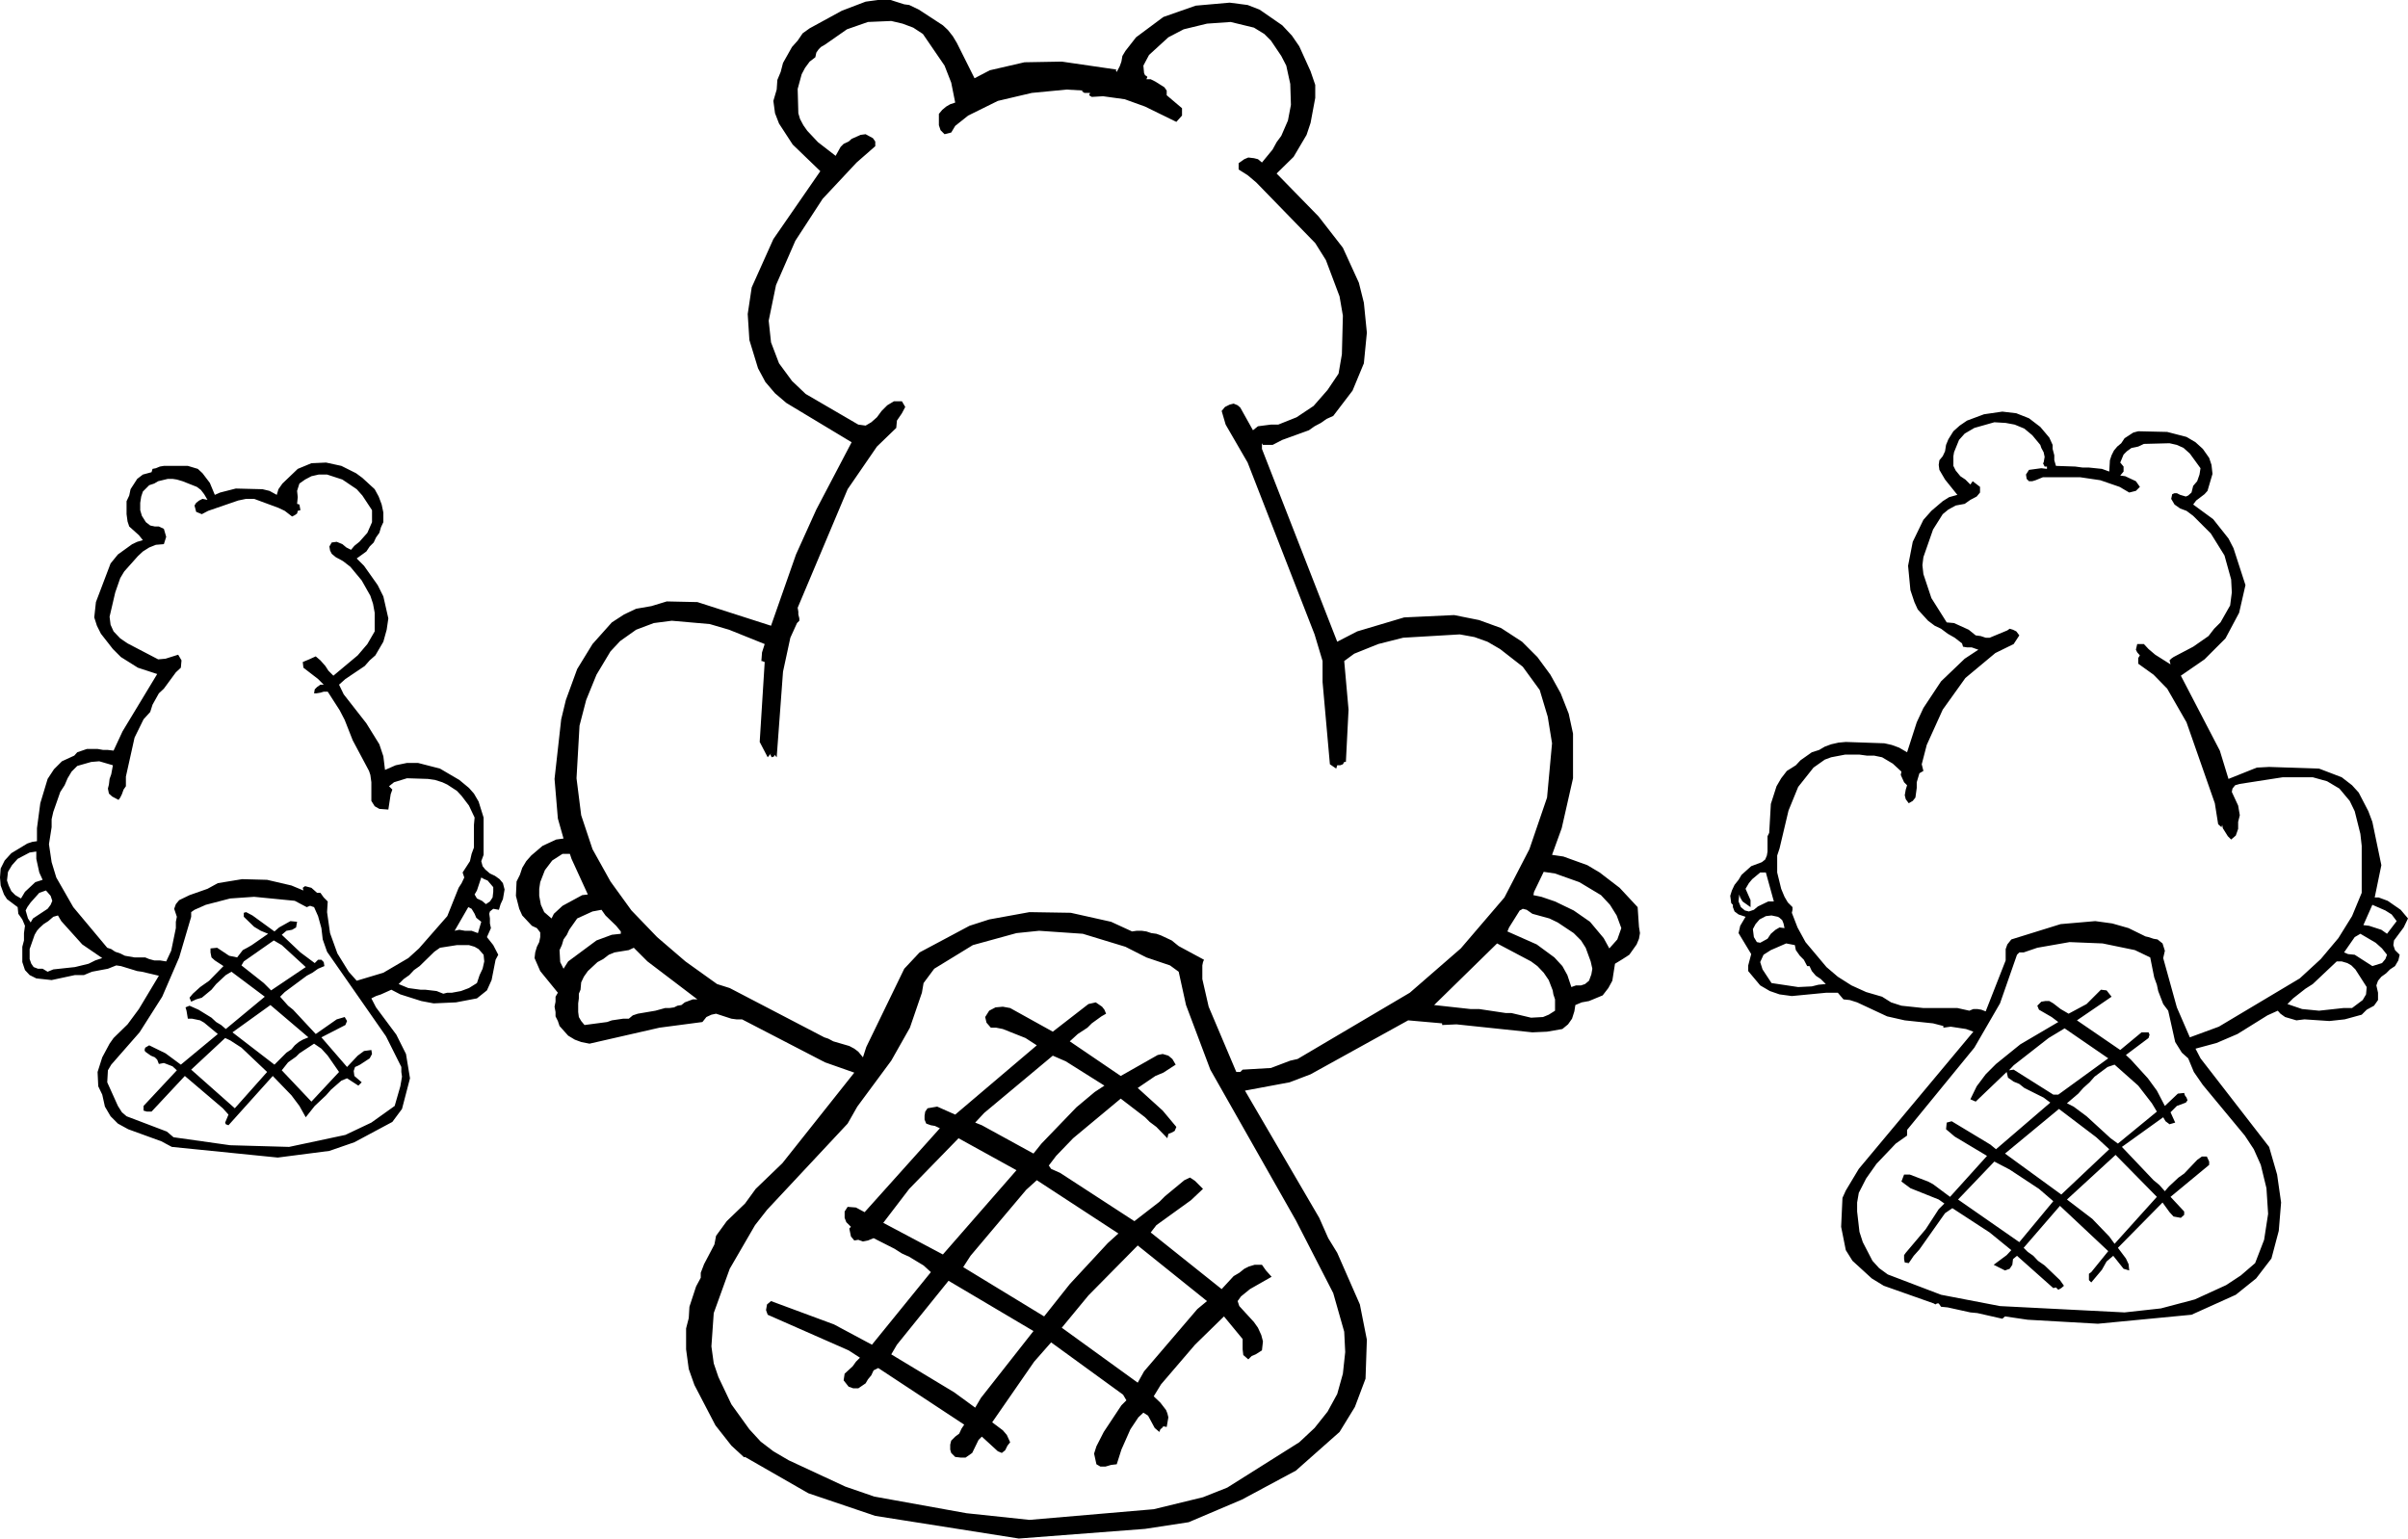 <?xml version="1.0" encoding="UTF-8" standalone="no"?>
<svg xmlns:xlink="http://www.w3.org/1999/xlink" height="231.0px" width="361.5px" xmlns="http://www.w3.org/2000/svg">
  <g transform="matrix(1.0, 0.0, 0.0, 1.0, -22.2, -24.45)">
    <path d="M330.6 92.8 L330.6 93.55 330.85 94.4 333.75 94.5 334.85 94.65 335.8 94.65 337.75 94.85 338.85 95.25 338.95 93.55 339.2 92.8 339.55 92.1 340.05 91.5 340.65 91.0 341.15 90.25 342.45 89.4 343.2 89.2 347.55 89.3 350.45 90.05 351.8 90.85 352.9 91.85 353.85 93.2 354.2 94.25 354.35 95.6 353.6 98.15 353.15 98.65 351.9 99.6 351.45 100.2 354.45 102.4 356.75 105.3 357.5 106.75 359.3 112.3 358.35 116.45 356.3 120.3 353.15 123.45 349.6 125.9 355.45 137.15 356.75 141.4 361.0 139.7 362.85 139.6 370.35 139.85 373.75 141.15 375.3 142.35 376.3 143.45 377.75 146.25 378.35 147.85 379.7 154.35 378.7 159.2 379.3 159.2 380.65 159.7 382.6 161.05 383.7 162.35 383.05 163.7 381.6 165.65 381.5 166.35 381.75 167.1 382.45 167.8 382.25 168.65 381.75 169.5 381.0 170.0 380.4 170.6 379.7 171.1 379.2 171.7 378.95 172.4 379.2 173.5 379.2 174.6 378.6 175.45 377.5 176.05 376.75 176.8 374.2 177.5 371.9 177.75 368.15 177.5 366.95 177.65 365.25 177.15 364.55 176.65 364.15 176.2 362.6 176.9 358.1 179.7 354.95 181.05 351.8 181.9 352.55 183.35 362.85 196.65 364.05 200.8 364.65 205.0 364.3 209.25 363.2 213.4 360.9 216.4 357.85 218.85 351.2 221.85 337.15 223.2 326.6 222.6 323.2 222.1 322.8 222.45 319.05 221.6 318.0 221.5 314.6 220.75 313.6 220.65 313.25 220.15 313.0 220.15 312.75 220.3 312.5 220.15 305.0 217.5 303.2 216.4 300.3 213.75 299.3 212.15 298.6 208.65 298.8 204.3 299.3 203.2 301.25 199.95 318.45 179.35 317.35 178.95 315.05 178.6 313.95 178.75 313.95 178.5 312.4 178.1 308.15 177.65 305.5 177.05 301.0 174.95 299.9 174.6 298.95 174.5 298.1 173.5 296.4 173.5 291.2 174.0 289.35 173.75 287.9 173.25 286.45 172.4 284.65 170.25 284.65 169.4 285.1 167.7 283.2 164.55 283.45 163.45 284.25 162.1 283.2 161.75 282.6 161.3 282.35 160.65 282.35 160.3 282.1 160.05 281.95 158.95 282.2 158.15 282.6 157.3 283.2 156.55 283.65 155.8 285.1 154.5 286.7 153.9 287.2 153.5 287.45 152.9 287.55 152.3 287.55 150.0 287.8 149.5 288.05 145.15 288.9 142.5 289.6 141.3 290.45 140.2 291.8 139.35 292.5 138.6 294.2 137.4 295.3 137.05 296.15 136.55 297.1 136.2 298.2 135.95 299.3 135.85 305.1 136.05 306.2 136.3 307.3 136.7 308.5 137.4 309.95 132.9 310.95 130.75 313.6 126.75 317.15 123.35 319.2 122.0 318.2 121.65 317.5 121.65 316.9 121.55 316.75 121.05 315.65 120.2 314.6 119.6 313.6 118.85 312.65 118.4 311.65 117.65 310.1 115.95 309.6 114.85 309.0 113.05 308.65 109.4 309.35 105.8 310.95 102.5 312.15 101.15 313.85 99.7 314.8 99.1 316.05 98.75 314.2 96.45 313.35 95.0 313.25 94.25 313.35 93.55 313.85 92.95 314.2 92.2 314.35 91.25 314.7 90.4 315.45 89.2 316.4 88.35 317.5 87.6 320.05 86.65 322.8 86.25 324.9 86.5 326.8 87.25 328.5 88.55 329.85 90.15 330.35 91.25 330.35 91.85 330.6 92.8 M346.0 172.3 L345.6 171.2 345.0 168.2 342.7 167.1 337.85 166.1 332.9 165.9 328.05 166.75 326.0 167.45 325.35 167.45 325.0 167.8 322.45 175.1 318.6 181.75 308.5 194.1 308.5 194.95 306.8 196.15 303.9 199.2 302.35 201.4 301.25 203.55 301.0 205.0 301.0 206.35 301.35 209.4 301.85 210.95 303.3 213.75 304.3 214.85 305.6 215.8 313.6 218.85 322.45 220.55 341.15 221.5 346.6 220.9 351.7 219.55 356.4 217.4 358.6 215.95 360.75 214.1 362.1 210.6 362.7 206.7 362.45 202.85 361.6 199.35 360.55 197.0 359.2 194.95 352.9 187.35 351.55 185.4 350.7 183.35 349.75 182.5 348.75 180.9 347.7 176.2 346.95 175.2 346.2 173.25 346.0 172.3 M326.1 88.8 L324.65 88.2 323.3 87.95 321.6 87.85 318.6 88.7 317.15 89.55 316.3 90.5 315.55 92.35 315.45 92.95 315.45 94.4 315.8 95.1 316.5 95.95 317.25 96.45 318.0 97.2 318.35 96.7 319.45 97.55 319.45 98.4 318.95 99.0 318.0 99.5 317.15 100.1 315.8 100.35 314.7 100.95 313.85 101.65 312.4 103.95 310.95 108.1 310.8 109.3 310.95 110.65 312.15 114.25 314.45 117.9 315.55 118.0 317.75 119.0 318.8 119.85 319.55 119.95 320.3 120.2 320.9 120.2 323.55 119.1 323.9 118.85 324.4 119.0 324.9 119.25 325.35 119.85 324.5 121.15 321.75 122.5 317.25 126.25 313.85 131.0 311.45 136.3 310.7 139.2 310.95 140.2 310.35 140.55 309.95 141.9 309.95 142.75 309.75 144.2 309.35 144.7 308.75 145.05 308.3 144.45 308.15 143.85 308.3 143.0 308.5 142.35 308.05 141.9 307.55 140.8 307.65 140.3 306.35 139.1 304.75 138.15 303.55 137.9 302.45 137.9 301.35 137.75 299.2 137.75 297.1 138.15 296.15 138.5 294.45 139.7 292.15 142.6 290.7 146.15 289.35 151.85 289.0 152.9 289.0 155.45 289.6 157.9 290.1 159.1 290.6 159.95 291.3 160.65 291.3 161.05 291.2 161.5 292.05 163.7 293.25 165.9 296.4 169.65 298.1 171.1 300.15 172.4 302.35 173.4 304.75 174.1 306.1 174.95 307.65 175.45 310.95 175.8 316.05 175.8 317.85 176.2 318.45 175.95 319.05 175.95 319.65 176.05 320.3 176.3 323.3 168.65 323.3 166.95 323.55 166.25 324.15 165.5 331.55 163.2 336.75 162.75 339.3 163.1 341.75 163.8 344.3 165.05 344.75 165.15 345.5 165.4 346.1 165.5 346.85 166.1 347.2 167.2 346.95 168.3 349.0 175.7 350.95 180.2 355.3 178.6 367.45 171.35 370.6 168.45 373.25 165.3 375.3 162.0 376.75 158.5 376.75 151.45 376.55 149.65 375.7 146.25 374.95 144.7 373.4 142.85 371.55 141.75 369.4 141.15 364.9 141.15 358.45 142.15 357.75 142.35 357.35 142.85 357.25 143.35 358.2 145.4 358.45 146.85 358.2 147.85 358.2 148.9 357.85 149.9 357.15 150.5 356.65 150.0 355.9 148.8 355.8 148.3 355.7 148.65 355.2 148.2 354.7 145.05 350.45 132.9 347.55 127.85 345.5 125.75 343.2 124.1 343.2 123.25 343.45 122.85 343.05 122.4 342.85 122.0 343.05 121.15 344.05 121.15 344.75 121.9 345.75 122.75 348.05 124.2 347.9 123.6 348.15 123.35 348.5 123.1 351.45 121.55 353.75 119.95 354.6 118.85 355.55 117.9 357.0 115.35 357.25 113.4 357.15 111.45 356.15 107.85 354.1 104.55 351.45 101.9 350.45 101.15 349.5 100.8 348.65 100.2 348.15 99.35 348.3 98.65 348.65 98.5 349.0 98.5 349.5 98.75 350.35 99.0 350.7 98.85 351.2 98.4 351.45 97.4 352.05 96.7 352.4 95.7 352.55 94.75 350.95 92.55 350.0 91.7 349.0 91.25 347.9 91.0 344.05 91.1 343.2 91.5 342.2 91.7 341.5 92.2 341.0 92.7 340.5 93.9 341.0 94.5 341.0 95.25 340.5 95.85 341.25 95.95 342.85 96.7 343.45 97.55 342.85 98.15 341.85 98.4 340.4 97.55 337.5 96.55 334.45 96.1 328.9 96.1 327.8 96.55 327.3 96.7 326.8 96.7 326.45 96.35 326.35 95.7 326.8 95.0 328.65 94.75 329.5 94.85 329.5 94.5 329.15 94.5 328.9 94.0 329.0 93.9 329.15 93.05 329.0 92.35 328.65 91.7 328.5 91.25 327.3 89.8 326.1 88.8 M338.45 173.15 L339.2 174.1 334.0 177.65 340.5 182.1 343.7 179.45 344.75 179.45 344.9 179.8 344.75 180.3 341.35 182.85 342.1 183.55 344.65 186.35 346.0 188.2 347.2 190.5 349.15 188.65 350.1 188.55 350.2 188.9 350.45 189.25 350.6 189.65 350.35 190.0 349.0 190.5 348.05 191.45 348.75 193.0 347.9 193.25 347.3 192.8 346.95 192.2 340.75 196.65 345.5 201.65 346.35 202.35 347.2 203.3 347.8 202.6 349.25 201.25 350.1 200.65 352.05 198.6 352.75 198.1 353.5 198.1 353.85 198.85 353.85 199.35 348.05 204.15 350.1 206.35 350.1 206.85 349.6 207.3 348.5 207.1 347.9 206.45 346.85 205.0 340.15 211.8 341.35 213.4 341.75 214.25 341.85 215.2 341.0 214.95 339.45 213.0 338.45 213.85 337.75 215.1 336.15 217.0 335.8 216.65 335.8 215.7 336.15 215.45 338.7 212.3 331.45 205.5 326.0 211.8 326.6 212.4 327.45 213.0 328.15 213.75 329.15 214.45 331.45 216.65 332.05 217.5 331.65 217.85 331.2 218.1 330.85 217.75 330.45 217.85 325.0 213.0 324.4 213.5 324.3 214.35 323.9 214.95 323.2 215.2 321.5 214.35 323.45 212.9 324.15 212.15 320.9 209.5 315.3 205.85 314.2 206.6 310.35 212.05 309.5 213.0 308.75 214.1 308.15 214.0 308.05 213.5 308.05 212.9 308.3 212.55 311.3 209.0 313.25 206.0 314.1 205.15 313.25 204.55 309.0 202.85 307.65 201.85 308.05 200.8 308.9 200.8 311.65 201.85 312.4 202.25 314.95 204.15 320.5 198.0 315.65 195.1 314.35 194.0 314.45 193.0 315.2 192.8 321.0 196.3 321.85 197.0 330.0 190.0 329.0 189.25 326.1 187.8 325.35 187.2 324.5 186.85 323.65 186.25 323.45 185.4 318.8 189.85 318.0 189.5 318.95 187.55 320.3 185.75 321.85 184.2 325.5 181.25 331.2 177.9 330.2 177.15 328.3 176.05 328.05 175.45 328.65 174.85 329.25 174.75 329.85 174.75 330.45 175.1 331.55 175.95 332.75 176.65 335.45 175.2 337.6 173.05 338.45 173.15 M330.45 204.8 L328.3 202.95 323.9 200.05 321.6 198.85 316.15 204.55 325.35 210.95 330.45 204.8 M336.3 207.45 L338.85 210.1 339.65 211.2 346.0 204.15 339.8 197.85 332.5 204.55 336.3 207.45 M378.85 166.0 L376.55 164.65 375.7 165.15 374.1 167.45 374.7 167.7 375.7 167.8 378.35 169.5 379.8 169.05 380.3 168.45 380.55 167.8 379.8 166.85 378.85 166.0 M379.7 164.05 L380.55 164.65 382.0 162.75 381.25 161.75 380.3 161.15 378.35 160.3 377.0 163.35 377.85 163.45 379.7 164.05 M369.4 172.2 L368.3 172.9 366.45 174.35 365.6 175.2 367.8 175.95 370.35 176.2 374.0 175.8 375.3 175.8 376.9 174.6 377.4 173.75 377.5 172.65 375.8 170.0 375.2 169.4 374.6 169.05 373.75 168.8 373.0 168.8 369.4 172.2 M338.85 197.0 L336.9 195.2 331.3 190.95 323.2 197.65 331.65 203.8 338.85 197.0 M332.15 178.85 L329.75 180.3 324.5 184.4 323.8 185.15 324.5 185.05 330.45 188.8 331.2 188.8 338.7 183.35 332.15 178.85 M339.65 184.3 L338.6 184.65 336.65 186.1 335.9 186.95 334.95 187.8 334.2 188.65 332.5 190.1 333.5 190.6 335.45 192.05 339.05 195.35 340.15 196.15 346.0 191.35 345.25 190.1 343.2 187.45 339.65 184.3 M218.95 35.15 L219.65 37.2 219.65 39.15 218.95 42.9 218.35 44.7 216.4 48.0 213.85 50.5 220.15 56.95 223.8 61.65 226.2 66.9 226.95 69.9 227.4 74.4 226.95 79.0 225.25 83.1 222.35 86.9 221.35 87.35 220.5 87.95 219.55 88.45 218.7 89.05 214.7 90.5 213.25 91.25 211.8 91.25 211.65 91.0 211.65 91.85 222.95 120.8 225.95 119.25 233.0 117.15 240.5 116.8 244.25 117.55 247.55 118.75 250.7 120.8 253.0 123.1 254.95 125.75 256.5 128.55 257.7 131.6 258.35 134.6 258.35 141.3 256.65 148.8 255.2 152.8 256.9 153.05 260.5 154.35 262.35 155.45 265.35 157.75 268.05 160.65 268.25 163.6 268.4 164.55 268.25 165.4 267.9 166.25 266.8 167.8 Q265.75 168.5 264.65 169.15 L264.25 171.7 263.65 172.8 262.8 173.9 260.75 174.75 259.65 174.95 258.7 175.35 258.55 176.3 258.2 177.4 257.6 178.25 256.75 178.95 254.45 179.35 252.25 179.45 240.85 178.25 238.7 178.35 238.7 178.1 233.6 177.65 218.95 185.75 215.8 186.95 209.1 188.2 220.25 207.3 221.6 210.35 222.95 212.55 226.35 220.3 227.4 225.6 227.2 231.45 225.6 235.7 223.3 239.45 216.75 245.25 208.65 249.6 200.65 253.0 194.1 254.0 175.15 255.45 153.6 252.05 143.55 248.65 134.05 243.2 133.9 243.25 132.0 241.5 129.6 238.45 126.45 232.4 125.6 230.0 125.2 227.05 125.2 223.9 125.6 222.35 125.7 220.65 126.7 217.6 127.4 216.3 127.4 215.55 127.9 214.25 129.45 211.3 129.7 210.0 131.3 207.8 134.05 205.15 135.65 202.95 139.65 199.1 150.45 185.5 146.05 183.95 133.6 177.5 132.75 177.5 132.0 177.4 129.7 176.65 129.0 176.8 128.25 177.15 127.65 177.9 121.2 178.75 110.7 181.15 109.45 180.9 108.5 180.55 107.5 179.95 106.2 178.5 105.95 177.75 105.6 177.05 105.6 176.4 105.45 175.6 105.6 174.85 105.6 174.1 105.95 173.5 103.3 170.25 102.45 168.3 102.55 167.45 102.8 166.6 103.15 165.9 103.3 165.15 103.3 164.45 102.8 163.8 102.05 163.45 100.6 161.9 100.15 160.9 99.65 158.95 99.75 156.8 100.25 155.8 100.6 154.75 101.2 153.75 101.95 152.9 103.65 151.45 105.7 150.5 106.8 150.35 105.95 147.35 105.45 141.4 106.45 132.45 107.15 129.55 108.85 124.9 111.15 121.15 114.05 117.9 115.9 116.7 117.7 115.85 120.0 115.45 122.3 114.75 126.9 114.85 137.95 118.4 141.7 107.7 144.75 100.95 150.05 90.85 140.25 84.95 138.55 83.5 137.1 81.8 136.0 79.75 134.7 75.5 134.45 71.6 135.05 67.6 138.3 60.35 145.35 50.15 141.2 46.15 139.15 43.0 138.55 41.45 138.3 39.6 138.8 37.9 138.9 36.45 139.4 35.25 139.75 33.9 141.1 31.5 141.95 30.55 142.7 29.45 143.75 28.7 148.6 26.05 152.15 24.7 153.95 24.45 155.9 24.45 157.95 25.1 158.7 25.2 160.15 25.9 163.75 28.25 164.5 28.95 165.25 29.9 165.85 30.9 168.5 36.2 170.8 35.0 176.0 33.8 181.6 33.7 189.85 34.9 189.7 35.0 189.85 35.25 190.3 34.4 190.55 33.7 190.7 32.85 191.15 32.1 192.75 30.05 196.85 27.0 201.7 25.3 206.8 24.85 209.5 25.2 211.3 25.9 214.7 28.25 216.15 29.8 217.25 31.4 218.95 35.15 M191.15 166.6 L184.75 164.65 178.2 164.2 174.8 164.55 168.25 166.35 162.45 169.9 160.85 172.05 160.6 173.5 158.8 178.75 156.0 183.7 150.9 190.6 149.45 193.15 137.35 206.1 135.55 208.4 131.75 214.95 129.35 221.6 129.0 226.6 129.35 229.15 130.05 231.2 132.0 235.3 134.7 239.05 136.4 240.9 138.3 242.35 140.6 243.7 149.1 247.65 153.45 249.15 167.3 251.65 176.75 252.65 195.4 251.05 202.8 249.25 206.45 247.8 217.25 241.0 219.55 238.85 221.5 236.4 222.95 233.75 223.8 230.7 224.15 227.45 224.0 224.4 222.35 218.6 216.75 207.7 203.9 185.05 200.25 175.35 199.15 170.35 197.85 169.4 194.3 168.2 191.15 166.6 M215.3 34.3 L214.55 32.85 213.0 30.55 212.0 29.55 210.45 28.6 206.95 27.75 203.4 28.0 199.9 28.85 197.6 30.05 194.7 32.7 193.85 34.3 193.95 35.4 194.1 35.75 194.3 35.85 194.45 36.0 194.3 36.35 194.95 36.35 195.65 36.7 197.0 37.55 197.35 38.05 197.35 38.75 199.65 40.7 199.65 41.8 198.8 42.75 194.1 40.45 191.05 39.35 187.8 38.9 186.1 39.0 185.7 38.75 185.85 38.4 185.0 38.4 184.6 38.15 184.75 38.05 185.0 38.05 182.3 37.9 177.1 38.4 172.0 39.6 167.55 41.8 165.6 43.35 165.0 44.35 164.0 44.6 163.4 44.0 163.15 43.25 163.15 41.55 163.65 40.95 164.25 40.45 164.85 40.1 165.6 39.85 165.0 36.85 164.0 34.3 160.75 29.55 159.3 28.6 157.7 28.0 156.0 27.6 152.5 27.75 149.35 28.85 146.05 31.15 145.45 31.5 145.1 31.85 144.75 32.35 144.6 33.05 143.75 33.7 143.05 34.65 142.55 35.6 141.95 37.8 142.05 41.45 142.3 42.3 142.8 43.25 143.4 44.1 145.0 45.8 147.65 47.85 148.4 46.5 148.85 46.05 149.6 45.7 150.05 45.3 151.4 44.7 152.15 44.6 153.25 45.2 153.6 45.7 153.6 46.4 150.8 48.85 145.7 54.3 141.6 60.6 138.7 67.25 137.6 72.6 137.95 75.85 139.15 79.0 141.1 81.65 143.15 83.6 151.05 88.2 152.15 88.35 153.0 87.85 153.85 87.1 154.55 86.15 155.4 85.3 156.4 84.7 157.6 84.7 158.1 85.55 157.6 86.5 156.85 87.6 156.75 88.7 153.85 91.5 149.45 97.9 141.95 115.7 142.05 116.3 142.05 116.7 142.2 117.3 142.2 117.65 141.85 118.0 140.85 120.2 139.75 125.3 138.8 138.15 138.45 137.75 138.45 138.0 138.05 138.15 137.85 137.75 137.95 137.55 137.45 138.15 136.25 135.85 137.0 123.85 136.6 123.7 136.5 123.7 136.6 122.4 137.0 121.15 131.65 119.0 128.75 118.15 123.05 117.65 120.35 118.0 117.7 119.0 115.3 120.7 113.85 122.25 111.75 125.75 110.2 129.55 109.2 133.4 108.75 141.3 109.45 146.85 111.15 151.95 113.85 156.8 117.0 161.15 120.85 165.15 125.1 168.8 129.85 172.2 131.75 172.8 145.95 180.2 146.55 180.4 147.3 180.8 149.7 181.5 150.45 181.9 151.05 182.35 151.75 183.2 152.25 181.65 157.95 169.9 160.25 167.45 167.75 163.45 170.7 162.5 176.75 161.4 182.95 161.5 189.0 162.85 192.15 164.3 192.85 164.2 193.6 164.2 194.3 164.3 195.05 164.55 195.8 164.65 196.5 164.9 198.1 165.65 199.15 166.5 202.95 168.55 202.8 168.9 202.7 169.4 202.7 171.45 203.65 175.6 207.8 185.4 208.4 185.4 208.75 185.05 213.0 184.8 215.9 183.7 217.0 183.45 233.85 173.5 241.5 166.85 248.05 159.2 251.8 151.95 254.45 144.2 255.2 136.05 254.55 132.05 253.35 128.05 250.8 124.55 247.4 121.9 245.5 120.8 243.55 120.1 241.35 119.7 232.85 120.2 229.1 121.15 225.5 122.6 224.0 123.7 224.65 131.0 224.25 138.85 224.0 138.85 223.8 139.2 223.4 139.35 222.95 139.35 222.8 139.85 221.85 139.2 220.75 126.85 220.75 123.7 219.55 119.7 209.5 93.9 206.2 88.2 205.6 86.15 206.1 85.55 206.8 85.2 207.4 85.05 208.0 85.3 208.4 85.65 210.3 89.05 211.05 88.45 213.0 88.2 214.1 88.2 216.85 87.1 219.4 85.4 221.5 83.0 223.15 80.55 223.65 77.65 223.8 71.85 223.3 68.95 221.25 63.5 219.65 60.95 210.8 51.85 209.5 50.75 208.15 49.9 208.15 48.95 209.0 48.35 209.6 48.1 210.45 48.2 211.05 48.35 211.65 48.85 213.25 46.9 213.85 45.8 214.55 44.85 215.55 42.55 216.0 40.2 215.9 37.05 215.3 34.3 M173.85 175.8 L180.25 179.35 185.6 175.2 186.7 174.95 187.65 175.6 188.0 176.05 188.25 176.65 187.55 177.05 186.1 178.1 185.45 178.75 184.0 179.7 182.8 180.8 190.45 186.0 196.0 182.85 196.75 182.7 197.6 182.95 198.2 183.45 198.7 184.3 196.85 185.5 195.65 186.0 193.0 187.8 196.75 191.2 198.8 193.65 198.55 194.25 198.1 194.5 197.6 194.7 197.45 195.35 195.8 193.65 194.8 192.9 194.1 192.2 190.45 189.4 183.3 195.35 180.75 198.0 179.65 199.45 180.0 199.95 181.35 200.55 192.5 207.8 196.25 204.9 197.1 204.05 200.0 201.65 200.85 201.25 201.6 201.75 202.8 202.95 201.0 204.65 195.8 208.4 194.95 209.5 205.6 218.0 207.4 216.05 208.25 215.55 209.0 214.95 209.7 214.6 210.55 214.35 211.65 214.35 212.25 215.2 213.1 216.15 209.85 218.0 208.5 219.1 208.0 219.8 208.25 220.55 210.45 222.95 211.05 223.8 211.55 224.9 211.8 225.85 211.65 227.2 210.7 227.8 210.1 228.05 209.6 228.55 208.85 227.9 208.75 227.05 208.75 225.5 205.95 222.1 201.6 226.35 196.5 232.3 195.4 234.1 196.4 235.05 197.25 236.15 197.45 236.65 197.6 237.25 197.35 238.7 196.85 238.6 196.65 238.85 196.4 239.05 196.25 239.45 195.55 238.85 194.55 237.0 193.85 236.55 193.1 237.25 191.9 239.05 190.55 242.1 189.85 244.3 189.0 244.4 188.15 244.65 187.4 244.65 186.8 244.3 186.45 242.7 186.8 241.6 187.9 239.45 190.55 235.45 191.3 234.7 190.8 233.85 180.0 226.0 177.45 228.9 171.15 238.0 172.75 239.2 173.35 239.9 173.85 241.0 173.45 241.5 173.1 242.2 172.6 242.6 172.0 242.35 169.6 240.15 169.1 240.65 168.15 242.6 167.15 243.3 166.45 243.3 165.6 243.2 165.0 242.6 164.85 242.1 164.85 241.35 165.0 240.75 165.6 240.15 166.2 239.7 166.55 238.95 166.95 238.35 154.05 229.85 153.35 230.2 153.0 230.95 152.5 231.55 152.15 232.15 151.05 232.9 150.3 232.9 149.6 232.65 148.85 231.7 149.0 230.7 150.2 229.6 150.7 228.9 151.3 228.3 149.6 227.2 137.45 221.85 137.2 221.15 137.35 220.3 137.95 219.8 147.4 223.3 153.1 226.35 161.95 215.45 160.85 214.45 158.7 213.15 157.6 212.65 156.5 211.95 153.35 210.35 152.5 210.7 151.75 210.85 151.05 210.6 150.45 210.7 149.95 210.1 149.7 208.9 149.95 208.65 149.25 207.95 149.0 207.3 149.0 206.35 149.45 205.65 150.7 205.75 152.0 206.45 163.3 193.85 162.55 193.5 161.95 193.4 161.25 193.15 161.0 192.55 161.0 191.95 161.1 191.35 161.45 190.85 162.9 190.6 165.6 191.8 177.85 181.4 176.15 180.3 172.75 178.95 171.75 178.75 170.95 178.75 170.3 178.0 170.1 177.15 170.7 176.2 171.65 175.7 172.75 175.6 173.85 175.8 M291.65 166.35 L290.35 166.1 288.05 167.1 286.95 167.8 286.45 168.9 286.8 170.0 288.15 172.05 292.15 172.65 294.2 172.55 295.2 172.3 296.3 172.2 295.55 171.45 294.8 170.95 294.2 170.25 293.85 169.5 293.5 169.5 293.0 168.55 292.4 167.95 291.8 167.1 291.65 166.35 M289.95 163.1 L289.75 162.6 289.35 162.25 289.1 162.1 288.15 161.9 287.3 162.0 286.35 162.5 285.75 163.2 285.35 163.95 285.5 165.15 285.95 165.9 286.45 166.0 287.55 165.4 288.05 164.65 288.75 164.05 289.35 163.7 290.1 163.8 289.95 163.1 M248.5 164.3 L252.9 166.25 255.55 168.2 256.75 169.5 257.5 170.85 258.1 172.65 258.8 172.4 259.55 172.4 260.15 172.2 260.75 171.7 261.1 170.75 261.25 169.9 261.0 168.8 260.25 166.75 259.55 165.65 258.45 164.55 256.05 162.95 254.8 162.35 252.25 161.65 251.4 161.05 250.8 160.9 Q250.6 161.05 250.35 161.15 L248.75 163.7 248.5 164.3 M263.8 166.85 L265.0 165.5 265.6 163.8 264.9 161.9 263.9 160.3 262.55 158.85 259.3 156.9 255.65 155.6 253.95 155.35 252.5 158.35 252.4 158.85 253.6 159.1 255.65 159.8 258.45 161.15 260.9 162.85 262.95 165.3 263.8 166.85 M283.45 159.2 L283.3 158.75 283.2 159.8 283.55 160.65 284.15 161.15 284.75 161.3 285.5 161.05 286.1 160.55 287.65 159.8 288.5 159.8 287.3 155.45 286.45 155.45 285.25 156.45 284.75 157.05 284.25 157.9 285.0 159.6 285.0 160.65 283.8 159.8 283.45 159.2 M237.5 175.35 L242.95 175.95 244.25 175.95 248.25 176.55 249.1 176.55 252.05 177.25 253.85 177.15 254.7 176.8 255.65 176.2 255.65 174.5 255.4 173.75 255.3 173.15 254.7 171.6 253.95 170.5 253.0 169.5 252.05 168.8 246.95 166.1 237.5 175.35 M182.2 183.8 L180.25 182.95 169.95 191.55 168.6 193.0 169.6 193.4 177.35 197.65 178.55 196.15 183.8 190.7 186.55 188.4 188.0 187.45 182.2 183.8 M41.8 97.9 L42.8 96.35 43.65 95.7 44.95 95.35 45.1 94.85 45.6 94.75 46.2 94.5 46.8 94.4 50.4 94.4 51.9 94.85 52.6 95.5 53.7 96.95 54.45 98.75 55.25 98.4 57.6 97.8 61.6 97.9 62.65 98.15 63.75 98.75 64.0 97.9 64.6 97.05 66.9 94.85 68.95 94.0 71.15 93.9 73.45 94.4 75.65 95.5 76.6 96.2 78.45 97.9 79.05 99.0 79.5 100.2 79.75 101.4 79.75 102.85 79.4 103.6 79.15 104.45 78.65 105.15 78.3 105.9 77.7 106.5 77.2 107.25 75.75 108.3 76.85 109.4 78.9 112.3 79.75 114.0 80.5 117.3 80.25 119.0 79.75 120.8 78.55 122.85 77.7 123.6 76.95 124.45 74.05 126.4 73.1 127.25 73.8 128.7 77.2 133.05 79.15 136.2 79.75 138.0 80.0 140.05 81.6 139.35 83.3 139.0 84.95 139.0 88.25 139.85 91.15 141.55 92.6 142.75 93.35 143.6 94.05 144.8 94.8 147.2 94.8 152.8 94.45 153.75 94.65 154.5 95.05 155.0 95.75 155.6 96.5 155.95 97.2 156.45 97.7 157.05 97.95 158.0 97.7 159.45 97.35 160.2 97.1 161.05 96.25 160.9 95.75 161.3 95.65 161.65 95.75 162.35 95.75 163.1 95.9 163.8 95.3 165.15 96.25 166.35 97.0 167.8 96.6 168.55 96.0 171.6 95.3 173.15 93.8 174.35 90.65 174.95 87.3 175.1 85.45 174.75 82.3 173.75 80.95 173.05 79.4 173.75 78.65 174.0 77.95 174.35 78.65 175.7 81.7 179.8 83.15 182.7 83.75 186.35 82.55 190.95 81.1 192.9 75.4 195.95 71.65 197.25 63.9 198.25 48.0 196.65 46.4 195.8 41.45 194.0 39.9 193.15 38.8 192.05 37.95 190.6 37.55 188.8 36.95 187.55 36.85 185.4 37.55 183.2 38.65 181.15 39.25 180.3 41.35 178.25 43.05 175.95 46.05 170.95 43.5 170.35 42.8 170.25 40.35 169.5 39.65 169.4 38.4 169.9 36.0 170.35 34.8 170.85 33.45 170.85 29.95 171.6 27.65 171.35 26.65 170.85 25.95 170.1 25.55 168.9 25.55 166.6 25.8 165.65 25.8 164.55 25.95 163.45 25.55 162.5 24.95 161.65 24.85 160.65 23.25 159.45 22.8 158.75 22.3 157.4 22.2 156.2 22.3 154.85 22.9 153.65 23.9 152.55 26.3 151.1 27.05 150.85 27.75 150.75 27.75 148.8 28.25 145.05 29.35 141.4 30.3 139.95 31.5 138.75 33.35 137.9 33.8 137.4 35.25 136.9 36.85 136.9 37.7 137.05 38.4 137.05 39.25 137.15 40.6 134.25 45.8 125.65 42.9 124.7 40.35 123.1 39.15 121.9 37.35 119.6 36.75 118.4 36.35 117.15 36.6 114.85 38.8 109.05 39.9 107.7 42.05 106.15 42.8 105.8 43.65 105.55 43.05 104.8 41.6 103.5 41.35 102.75 41.2 101.65 41.2 99.7 41.6 98.85 41.8 97.9 M38.9 184.3 L38.4 185.15 38.3 186.95 39.9 190.5 40.5 191.45 41.2 192.05 47.25 194.35 48.25 195.2 56.75 196.4 65.6 196.65 74.05 194.85 77.95 193.0 81.45 190.5 82.3 187.55 82.55 186.1 82.45 185.4 82.45 184.65 80.15 180.05 71.3 167.35 70.65 165.5 70.45 163.8 69.95 162.0 69.35 160.65 68.75 160.45 68.25 160.65 66.45 159.7 60.35 159.1 56.75 159.35 53.1 160.3 51.4 161.05 50.9 161.4 50.9 162.1 49.1 168.2 46.55 174.1 43.15 179.45 38.9 184.3 M30.2 162.1 L29.45 162.75 28.75 163.2 28.1 163.8 27.75 164.2 27.4 164.8 26.65 166.95 26.65 168.45 26.9 169.15 27.25 169.65 27.9 169.9 28.6 169.9 29.35 170.35 30.2 170.0 33.45 169.65 35.5 169.15 36.5 168.65 37.55 168.3 34.55 166.25 31.4 162.75 30.9 161.9 30.2 162.1 M26.8 159.95 L26.3 160.65 26.05 161.15 26.4 162.35 26.8 162.95 27.15 162.35 29.35 160.9 29.8 160.3 30.05 159.7 29.8 158.95 29.1 158.15 28.1 158.5 26.8 159.95 M27.65 153.4 L27.65 152.3 26.65 152.45 24.85 153.4 24.0 154.35 23.4 155.35 23.25 156.65 23.5 157.4 23.9 158.25 24.5 158.85 25.35 159.35 25.95 158.35 27.5 156.9 28.6 156.55 28.1 155.45 27.65 153.4 M45.35 97.05 L44.6 97.3 43.65 98.25 43.4 99.0 43.25 99.95 43.25 101.05 43.5 101.9 44.1 102.85 44.75 103.35 45.45 103.5 46.05 103.5 46.8 103.85 47.15 105.05 46.8 106.15 45.6 106.25 44.6 106.65 43.65 107.25 42.9 107.95 40.85 110.25 40.25 111.25 39.5 113.4 38.65 117.05 38.8 118.25 39.25 119.25 40.25 120.3 41.35 121.05 45.95 123.45 47.05 123.35 48.95 122.75 49.45 123.6 49.35 124.7 48.6 125.4 46.8 127.85 46.05 128.55 45.1 130.25 44.75 131.35 43.75 132.45 42.4 135.2 41.1 141.05 41.1 142.5 40.75 143.0 40.5 143.7 40.25 144.2 40.0 144.55 39.05 144.05 38.55 143.6 38.4 142.85 38.55 142.25 38.65 141.4 38.9 140.7 39.15 139.35 37.1 138.75 35.9 138.85 33.8 139.45 32.95 140.3 32.35 141.3 31.9 142.35 31.25 143.35 30.2 146.35 29.95 147.45 29.95 148.65 29.55 151.2 29.95 153.9 30.65 156.2 33.2 160.65 38.3 166.75 38.9 166.95 39.5 167.35 40.25 167.6 40.95 167.95 42.4 168.2 44.0 168.2 44.6 168.45 45.35 168.65 46.2 168.65 47.15 168.8 47.9 167.2 48.6 163.8 48.6 162.85 48.75 162.1 48.35 160.9 48.6 160.2 49.1 159.6 50.65 158.85 53.35 157.9 54.9 157.05 58.55 156.45 62.3 156.55 65.95 157.4 67.75 158.15 67.65 157.75 68.0 157.5 68.95 157.75 69.8 158.5 70.3 158.5 70.8 159.2 71.4 159.8 71.3 161.4 71.75 164.55 72.85 167.6 74.55 170.35 75.75 171.7 79.75 170.5 83.5 168.3 85.1 166.85 89.35 162.0 91.05 157.75 91.5 157.05 91.9 156.2 91.65 155.45 92.75 153.75 93.0 152.65 93.35 151.7 93.35 148.3 93.45 147.2 92.6 145.4 91.5 143.95 90.8 143.2 89.35 142.25 88.6 141.9 87.5 141.55 86.45 141.4 83.3 141.3 81.35 141.9 80.6 142.5 81.1 143.0 80.85 143.7 80.5 146.0 79.15 145.9 78.45 145.5 77.95 144.7 77.95 141.9 77.8 140.8 77.6 140.2 75.15 135.6 73.95 132.55 73.2 131.1 71.4 128.3 70.8 128.3 70.3 128.45 69.7 128.55 69.35 128.55 69.45 127.95 69.8 127.6 70.3 127.25 70.8 127.25 69.95 126.4 67.75 124.7 67.65 123.85 Q68.65 123.45 69.6 123.0 L70.3 123.6 71.05 124.45 71.5 125.15 72.25 125.9 75.9 122.85 77.35 121.15 78.45 119.25 78.45 116.45 78.2 115.1 77.8 113.9 76.5 111.6 74.8 109.55 73.7 108.7 72.6 108.1 72.0 107.6 71.75 107.1 71.65 106.5 72.0 105.9 72.75 105.8 73.6 106.15 74.2 106.65 74.9 107.0 75.4 106.4 76.15 105.8 77.35 104.45 78.05 102.85 78.05 101.05 76.6 98.85 75.75 97.9 73.6 96.45 71.3 95.7 70.05 95.7 68.95 95.95 68.0 96.45 67.15 97.05 66.8 98.15 66.9 99.1 66.8 100.1 67.15 100.2 67.3 101.05 66.9 101.15 66.8 101.55 66.45 101.8 66.05 102.0 64.95 101.15 64.0 100.7 60.35 99.35 59.15 99.35 57.95 99.6 53.45 101.15 52.5 101.65 51.65 101.3 51.4 100.35 51.65 99.95 52.1 99.6 52.6 99.35 53.35 99.5 52.85 98.65 52.35 98.0 51.75 97.55 49.6 96.7 48.75 96.45 48.1 96.35 47.4 96.35 45.95 96.7 45.35 97.05 M66.65 163.7 L66.05 164.05 65.2 164.2 64.5 164.8 67.3 167.45 69.45 169.05 69.95 168.55 70.45 168.55 70.8 168.9 70.9 169.5 69.95 169.9 69.1 170.5 68.25 170.95 64.95 173.4 64.25 174.1 65.45 175.45 66.2 176.05 69.6 179.7 72.75 177.5 73.95 177.15 74.3 177.75 74.05 178.35 70.45 180.2 74.3 184.65 75.9 182.95 76.85 182.25 77.95 182.1 78.05 182.7 77.7 183.35 76.25 184.3 Q75.9 184.5 75.5 184.65 L75.3 185.25 75.4 186.0 76.5 186.95 76.0 187.45 74.3 186.35 73.45 186.7 71.9 188.05 71.15 188.9 69.45 190.5 68.1 192.2 67.15 190.5 65.95 188.9 63.15 186.0 56.5 193.4 56.1 193.25 56.0 193.0 56.5 191.8 55.65 190.85 49.95 186.0 44.95 191.35 44.25 191.35 43.75 191.2 43.75 190.5 48.75 185.15 48.1 184.55 46.8 184.05 46.05 184.2 45.8 183.55 45.45 183.2 44.85 182.95 44.0 182.35 43.9 182.1 44.0 181.75 44.6 181.4 47.05 182.6 49.35 184.3 54.9 179.7 52.85 178.0 52.25 177.65 51.05 177.4 50.4 177.4 50.2 176.2 50.05 175.7 50.65 175.45 52.0 176.05 53.95 177.25 54.65 177.9 55.4 178.35 56.1 178.95 61.95 174.1 56.95 170.35 56.1 170.85 54.65 172.2 53.95 173.05 52.5 174.25 51.65 174.5 50.9 174.85 50.65 174.25 51.15 173.65 52.25 172.65 53.6 171.7 55.75 169.5 54.45 168.65 53.95 168.2 53.8 167.45 53.8 166.85 54.8 166.75 56.6 167.95 57.8 168.2 58.65 167.1 Q59.35 166.75 60.0 166.35 L62.45 164.65 61.35 164.2 60.35 163.6 58.8 162.1 58.8 161.5 59.15 161.4 60.1 161.9 63.4 164.3 64.1 163.7 65.8 162.75 66.8 162.85 66.65 163.7 M193.0 211.45 L185.6 218.95 181.6 223.8 193.0 232.05 193.95 230.35 201.95 221.0 203.4 219.8 193.0 211.45 M182.8 217.25 L188.5 211.1 190.1 209.65 177.85 201.65 176.25 203.1 167.9 213.0 166.8 214.7 178.95 222.1 182.8 217.25 M156.85 226.35 L156.0 227.8 165.45 233.5 168.6 235.8 169.45 234.35 177.35 224.3 164.6 216.75 156.85 226.35 M158.7 202.95 L154.8 208.05 163.75 212.8 174.8 200.15 166.1 195.35 158.7 202.95 M94.45 162.85 L93.7 162.25 93.45 161.65 93.0 160.9 92.5 160.65 90.45 164.2 91.15 164.05 92.0 164.2 93.0 164.2 93.95 164.55 94.45 162.85 M90.8 166.35 L88.25 166.75 87.4 167.35 85.2 169.5 84.35 170.1 83.65 170.85 82.8 171.45 82.05 172.2 83.5 172.8 85.35 173.05 86.05 173.05 87.75 173.25 88.75 173.65 89.35 173.5 90.05 173.5 91.4 173.25 92.6 172.8 93.8 172.05 94.2 170.85 94.65 169.9 94.9 168.8 94.8 167.8 94.05 166.95 93.45 166.6 92.6 166.35 90.8 166.35 M94.9 156.45 L94.45 156.2 93.8 158.15 93.45 158.75 93.8 159.35 94.55 159.7 95.15 160.2 95.75 159.8 96.15 159.2 96.25 158.35 96.25 157.65 95.4 156.65 94.9 156.45 M110.45 170.25 L109.85 171.1 109.45 171.95 109.35 173.05 109.1 173.65 109.1 174.35 109.0 175.1 109.0 176.4 109.1 177.15 109.45 177.75 109.95 178.35 113.35 177.9 114.05 177.65 115.75 177.4 116.6 177.4 117.2 176.9 117.95 176.65 120.6 176.2 122.05 175.8 122.7 175.8 123.4 175.7 123.9 175.45 124.5 175.35 125.0 174.95 126.2 174.5 126.9 174.5 119.4 168.8 117.35 166.75 116.6 167.1 114.45 167.45 113.6 167.8 112.75 168.45 111.9 168.9 110.45 170.25 M107.3 164.8 L106.8 165.5 106.55 166.35 106.2 167.1 106.3 168.9 106.8 169.9 107.5 168.8 111.75 165.65 114.05 164.8 115.4 164.65 115.4 164.3 114.7 163.45 113.1 161.9 112.5 161.05 111.15 161.3 108.85 162.35 107.65 164.05 107.3 164.8 M107.75 152.65 L106.65 152.65 105.1 153.65 104.0 155.1 103.3 156.9 103.15 157.9 103.15 158.95 103.4 160.3 103.9 161.4 105.0 162.35 105.35 161.65 106.65 160.45 109.6 158.85 110.45 158.75 108.0 153.4 107.75 152.65 M63.4 184.3 L65.2 182.5 65.95 182.0 66.45 181.4 67.05 180.9 67.65 180.55 68.5 180.2 62.8 175.35 57.1 179.45 63.4 184.3 M73.1 185.4 L71.4 182.95 70.45 181.9 69.35 181.15 67.15 182.6 66.65 183.1 65.45 183.95 64.5 185.15 68.95 189.85 73.1 185.4 M56.75 180.65 L56.0 180.3 50.9 185.05 57.45 190.85 62.3 185.4 58.45 181.75 56.75 180.65 M64.5 166.35 L63.3 165.65 58.8 168.8 58.45 169.4 61.8 172.05 62.9 173.15 68.1 169.65 64.5 166.35" fill="#000000" fill-rule="evenodd" stroke="none"/>
  </g>
</svg>
